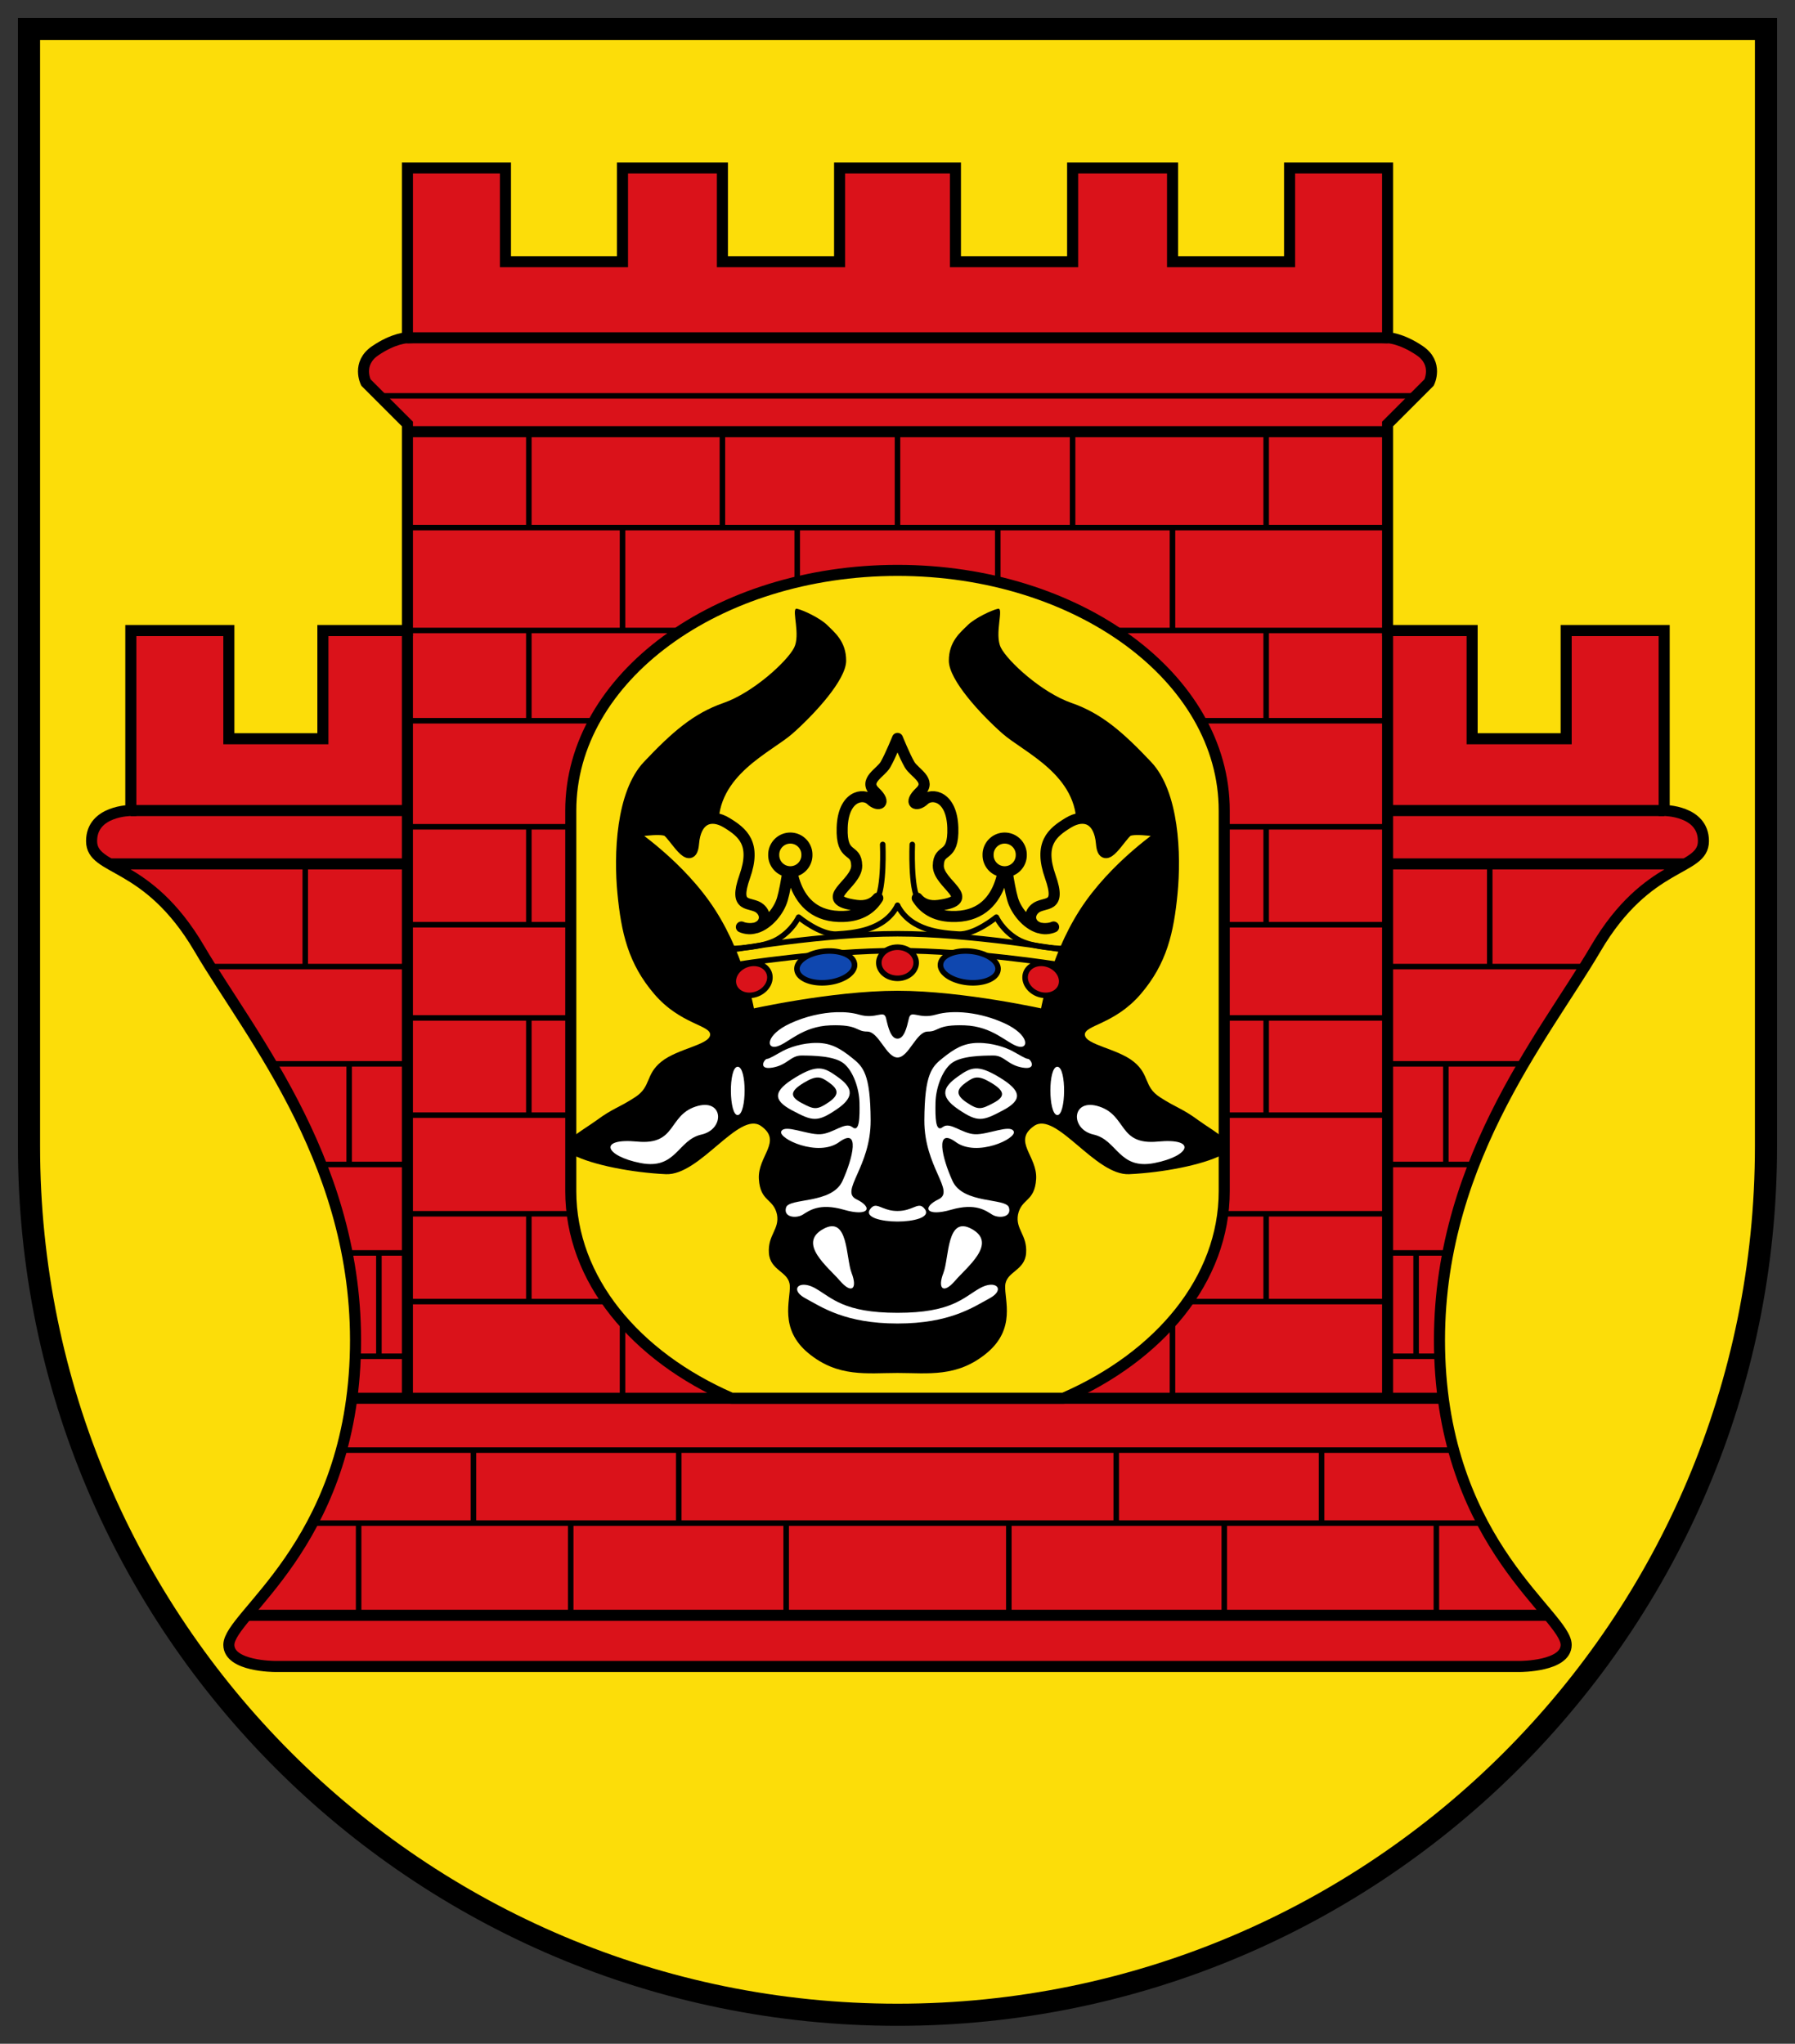<svg height="569.34" width="500" xmlns="http://www.w3.org/2000/svg"><rect width="100%" height="100%" fill="#333333" stroke="none"/><g stroke="#000"><path d="m8.082 8.082v311.258c0 133.608 108.31 241.918 241.918 241.918s241.918-108.31 241.918-241.918v-311.258z" fill="#fcdd09" stroke-width="6.164"/><path d="m113.488 46.796v47.287s-3.688.031-8.956 3.61c-5.268 3.575-2.6 8.86-2.6 8.86l11.557 11.557v57.543h-23.547v30.144h-26.195v-30.144h-27.302v50.126s-10.931 0-10.931 8.524c0 8.518 15.512 5.256 29.999 29.95 14.487 24.694 45.409 61.25 43.434 113.93-1.975 52.68-35.199 71.797-35.199 80.029 0 6.037 12.809 6.019 12.809 6.019h173.445 173.445s12.809.015 12.809-6.019c0-8.231-33.224-27.349-35.199-80.029-1.975-52.68 28.947-89.235 43.434-113.93s29.999-21.432 29.999-29.95c0-8.52-10.931-8.524-10.931-8.524v-50.126h-27.302v30.144h-26.195v-30.144h-23.547v-57.543l11.557-11.557s2.668-5.285-2.6-8.86c-5.268-3.575-8.956-3.61-8.956-3.61v-47.287h-27.302v26.099h-32.599v-26.099h-27.832v26.099h-32.647v-26.099h-16.131-16.131v26.099h-32.647v-26.099h-27.832v26.099h-32.599v-26.099z" fill="#da121a" stroke-width="3.082"/><path d="m113.482 94.103h136.518" fill="none" stroke-width="3.082"/><path d="m113.482 175.631v213.883" fill="none" stroke-width="3.082"/><path d="m36.438 225.796h77.044" fill="none" stroke-width="3.082"/><path d="m250 389.514h-151.811" fill="none" stroke-width="3.082"/><path d="m250 403.96h-154.997" fill="none" stroke-width="1.541"/><path d="m250 424.291h-162.899" fill="none" stroke-width="1.541"/><path d="m250 449.972h-181.525" fill="none" stroke-width="3.082"/><path d="m99.895 424.291v25.682" fill="none" stroke-width="1.541"/><path d="m158.971 449.972v-25.682" fill="none" stroke-width="1.541"/><path d="m218.989 424.291v25.682" fill="none" stroke-width="1.541"/><path d="m189.074 424.291v-20.33" fill="none" stroke-width="1.541"/><path d="m131.879 424.291v-20.33" fill="none" stroke-width="1.541"/><path d="m173.405 389.514v-26.935" fill="none" stroke-width="1.541"/><path d="m113.482 362.58h59.923" fill="none" stroke-width="1.541"/><path d="m113.482 338.121h45.489" fill="none" stroke-width="1.541"/><path d="m147.307 362.58v-24.458" fill="none" stroke-width="1.541"/><path d="m113.482 120.253h136.518" fill="none" stroke-width="3.082"/><path d="m250 146.971h-136.518" fill="none" stroke-width="1.541"/><path d="m113.482 175.631h75.592" fill="none" stroke-width="1.541"/><path d="m147.307 120.253v26.717" fill="none" stroke-width="1.541"/><path d="m147.307 175.631v25.147" fill="none" stroke-width="1.541"/><path d="m113.482 200.778h59.923" fill="none" stroke-width="1.541"/><path d="m113.482 230.317h45.489" fill="none" stroke-width="1.541"/><path d="m113.482 257.598h45.489" fill="none" stroke-width="1.541"/><path d="m113.482 283.56h45.489" fill="none" stroke-width="1.541"/><path d="m113.482 310.654h45.489" fill="none" stroke-width="1.541"/><path d="m147.307 283.56v27.093" fill="none" stroke-width="1.541"/><path d="m147.307 230.317v27.281" fill="none" stroke-width="1.541"/><path d="m173.405 175.631v-28.66" fill="none" stroke-width="1.541"/><path d="m201.227 120.253v26.717" fill="none" stroke-width="1.541"/><path d="m222.07 146.971v28.66" fill="none" stroke-width="1.541"/><path d="m113.482 377.821h-13.587" fill="none" stroke-width="1.541"/><path d="m105.539 349.034v28.787" fill="none" stroke-width="1.541"/><path d="m113.482 349.034h-16.221" fill="none" stroke-width="1.541"/><path d="m113.482 324.388h-23.541" fill="none" stroke-width="1.541"/><path d="m97.261 296.354v28.033" fill="none" stroke-width="1.541"/><path d="m113.482 296.354h-37.669" fill="none" stroke-width="1.541"/><path d="m113.482 269.263h-54.979" fill="none" stroke-width="1.541"/><path d="m113.482 240.665h-82.447" fill="none" stroke-width="3.082"/><path d="m85.032 269.263v-28.597" fill="none" stroke-width="1.541"/><path d="m105.539 110.282h144.461" fill="none" stroke-width="1.541"/><path d="m386.518 94.103h-136.518" fill="none" stroke-width="3.082"/><path d="m386.518 175.631v213.883" fill="none" stroke-width="3.082"/><path d="m463.562 225.796h-77.044" fill="none" stroke-width="3.082"/><path d="m250 389.514h151.811" fill="none" stroke-width="3.082"/><path d="m250 403.96h154.997" fill="none" stroke-width="1.541"/><path d="m250 424.291h162.899" fill="none" stroke-width="1.541"/><path d="m250 449.972h181.525" fill="none" stroke-width="3.082"/><path d="m400.105 424.291v25.682" fill="none" stroke-width="1.541"/><path d="m341.029 449.972v-25.682" fill="none" stroke-width="1.541"/><path d="m281.011 424.291v25.682" fill="none" stroke-width="1.541"/><path d="m310.926 424.291v-20.33" fill="none" stroke-width="1.541"/><path d="m368.121 424.291v-20.33" fill="none" stroke-width="1.541"/><path d="m326.595 389.514v-26.935" fill="none" stroke-width="1.541"/><path d="m386.518 362.58h-59.923" fill="none" stroke-width="1.541"/><path d="m386.518 338.121h-45.489" fill="none" stroke-width="1.541"/><path d="m352.693 362.58v-24.458" fill="none" stroke-width="1.541"/><path d="m386.518 120.253h-136.518" fill="none" stroke-width="3.082"/><path d="m250 146.971h136.518" fill="none" stroke-width="1.541"/><path d="m386.518 175.631h-75.592" fill="none" stroke-width="1.541"/><path d="m352.693 120.253v26.717" fill="none" stroke-width="1.541"/><path d="m352.693 175.631v25.147" fill="none" stroke-width="1.541"/><path d="m386.518 200.778h-59.923" fill="none" stroke-width="1.541"/><path d="m386.518 230.317h-45.489" fill="none" stroke-width="1.541"/><path d="m386.518 257.598h-45.489" fill="none" stroke-width="1.541"/><path d="m386.518 283.56h-45.489" fill="none" stroke-width="1.541"/><path d="m386.518 310.654h-45.489" fill="none" stroke-width="1.541"/><path d="m352.693 283.56v27.093" fill="none" stroke-width="1.541"/><path d="m352.693 230.317v27.281" fill="none" stroke-width="1.541"/><path d="m326.595 175.631v-28.66" fill="none" stroke-width="1.541"/><path d="m298.773 120.253v26.717" fill="none" stroke-width="1.541"/><path d="m277.93 146.971v28.66" fill="none" stroke-width="1.541"/><path d="m386.518 377.821h13.587" fill="none" stroke-width="1.541"/><path d="m394.461 349.034v28.787" fill="none" stroke-width="1.541"/><path d="m386.518 349.034h16.221" fill="none" stroke-width="1.541"/><path d="m386.518 324.388h23.541" fill="none" stroke-width="1.541"/><path d="m402.739 296.354v28.033" fill="none" stroke-width="1.541"/><path d="m386.518 296.354h37.669" fill="none" stroke-width="1.541"/><path d="m386.518 269.263h54.979" fill="none" stroke-width="1.541"/><path d="m386.518 240.665h82.447" fill="none" stroke-width="3.082"/><path d="m414.968 269.263v-28.597" fill="none" stroke-width="1.541"/><path d="m394.461 110.282h-144.461" fill="none" stroke-width="1.541"/><path d="m250 120.253v26.717" fill="none" stroke-width="1.541"/><path d="m250 158.895c-50.274 0-91.008 29.927-91.008 66.883v106.08c0 24.532 17.962 45.984 44.734 57.638h92.549c26.772-11.654 44.734-33.106 44.734-57.638v-106.08c0-36.956-40.735-66.883-91.008-66.883z" fill="#fcdd09" stroke-linejoin="round" stroke-width="3.082"/></g><path d="m221.734 169.586c-1.151.508 1.25 7.298-.53 10.834-1.898 3.772-11.368 12.523-19.694 15.409-8.327 2.886-14.304 8.119-22.15 16.42s-8.422 25.847-7.367 36.693c1.055 10.845 2.961 19.454 10.256 27.976 7.295 8.523 15.866 8.647 15.553 11.412-.312 2.764-9.056 3.778-13.579 7.416-4.523 3.636-2.774 6.931-7.271 9.871-4.497 2.94-6.231 3.117-10.69 6.404-4.458 3.287-12.108 6.872-6.693 9.678 5.415 2.807 16.441 4.959 25.906 5.393 9.465.436 20.363-17.719 26.484-13.433s-.971 8.362-.578 14.782c.393 6.421 4.095 5.333 5.056 9.92.736 4.102-2.607 5.664-2.263 10.689.344 5.026 5.599 5.099 5.826 9.102.228 4.003-3.073 12.019 5.2 18.826 8.274 6.809 16.332 5.49 24.799 5.49 8.466 0 16.525 1.319 24.799-5.49 8.274-6.808 4.973-14.823 5.2-18.826s5.483-4.076 5.826-9.102c.344-5.025-2.999-6.587-2.263-10.689.961-4.587 4.663-3.499 5.056-9.92.393-6.419-6.699-10.496-.578-14.782 6.121-4.285 17.019 13.869 26.484 13.433 9.465-.435 20.491-2.586 25.906-5.393 5.415-2.806-2.235-6.392-6.693-9.678s-6.192-3.464-10.69-6.404c-4.497-2.94-2.748-6.234-7.271-9.871-4.523-3.638-13.267-4.652-13.579-7.416-.312-2.764 8.258-2.889 15.553-11.412 7.295-8.523 9.202-17.132 10.256-27.976 1.055-10.846.479-28.392-7.367-36.693s-13.823-13.534-22.15-16.42c-8.327-2.886-17.796-11.637-19.694-15.409-1.898-3.774.949-11.23-.819-10.834-1.768.394-6.418 2.584-8.427 4.573-2.009 1.991-5.271 4.539-5.249 9.92.022 5.381 8.921 14.945 14.879 20.224 5.958 5.279 21.307 11.601 20.657 26.291-.649 14.689 13.775 31.445-49.838 31.445-63.613 0-49.189-16.756-49.838-31.445-.649-14.689 14.699-21.011 20.657-26.291 5.958-5.279 14.857-14.843 14.879-20.224.022-5.381-3.24-7.929-5.249-9.92-2.009-1.989-6.659-4.179-8.427-4.573-.11-.031-.212-.031-.289 0z"/><path d="m193.781 308.258c-7.752 2.555-5.269 10.805-16.286 9.752-11.017-1.052-9.043 4.025.927 5.979 9.969 1.954 10.295-6.438 16.967-7.934 6.672-1.495 6.144-10.352-1.608-7.797z" fill="#fff"/><path d="m229.248 342.399c-7.126 4.003 1.368 10.504 4.72 14.39 3.353 3.886 4.91 2.1 3.255-2.153-1.655-4.253-.85-16.241-7.975-12.238z" fill="#fff"/><path d="m223.564 357.909c-1.994.186-2.326 2.088.77 3.757 4.504 2.427 11.024 7.029 25.665 7.029 14.641 0 21.162-4.603 25.665-7.029s1.765-5.392-2.841-2.744c-4.606 2.646-7.843 6.789-22.824 6.789-14.982 0-18.219-4.143-22.824-6.789-1.439-.827-2.705-1.096-3.611-1.012z" fill="#fff"/><path d="m205.473 297.171c-2.607.046-2.427 13.717.061 13.45 2.488-.267 2.546-13.501-.061-13.45z" fill="#fff"/><path d="m232.954 281.973c-3.994.139-8.589 1.149-12.857 3.13-6.829 3.17-6.755 7.276-3.66 6.405 3.096-.872 7-5.604 14.879-5.875 7.879-.27 7.028 1.733 10.256 1.733 3.228 0 5.288 7.224 8.427 7.224s5.199-7.224 8.427-7.224c3.228 0 2.378-2.003 10.256-1.733 7.879.271 11.783 5.003 14.879 5.875 3.096.871 3.169-3.236-3.66-6.405s-14.381-3.861-19.213-2.455c-4.832 1.407-6.91-1.547-7.512 1.059s-1.334 5.633-3.178 5.633-2.576-3.028-3.178-5.633c-.602-2.606-2.68.348-7.512-1.059-1.812-.529-3.96-.758-6.356-.675z" fill="#fff"/><path d="m233.31 299.983c-3.794-2.734-5.646-3.539-11.731.154s-6.538 6.231-.905 9.202c5.632 2.971 6.922 3.401 12.412-.325 5.49-3.726 4.018-6.299.224-9.031z" fill="#fff"/><path d="m230.959 301.583c-2.304-1.66-3.429-2.148-7.124.092-3.695 2.244-3.97 3.784-.55 5.587 3.42 1.804 4.203 2.065 7.537-.197 3.334-2.262 2.44-3.824.136-5.484z"/><path d="m227.566 290.527c-4.12-.031-7.771 1.316-9.508 2.237-1.737.921-3.695 2.196-4.414 2.211-.718 0-2.654 3.154 1.546 2.425 4.201-.729 5.023-3.378 8.085-3.359 3.062.015 9.06.062 11.735 2.188 2.675 2.13 4.331 7.083 4.402 10.953.071 3.869.066 8.444-1.998 6.801-2.064-1.643-5.332 1.851-9.016 1.982-3.685.139-9.761-2.824-10.767-.818-1.006 2.005 10.246 7.29 16.112 3.011 5.865-4.279 3.909 4.29.934 10.819-2.976 6.53-14.934 4.64-15.727 7.419-.793 2.778 2.861 3.06 4.612 2.002 1.752-1.06 4.569-3.402 11.529-1.39 6.96 2.011 8.207-.641 3.471-2.917-4.735-2.277 4.023-8.986 3.958-22.005-.066-13.019-2.104-14.948-5.184-17.4-3.08-2.45-5.649-4.125-9.77-4.159z" fill="#fff"/><path d="m243.692 335.904c-.44.062-.863.322-1.3.915-1.75 2.373 3.316 3.467 7.608 3.467s9.358-1.094 7.608-3.467c-1.75-2.373-3.084.53-7.608.53-3.393 0-4.989-1.629-6.308-1.445z" fill="#fff"/><path d="m306.219 308.258c7.752 2.555 5.269 10.805 16.286 9.752 11.017-1.052 9.043 4.025-.927 5.979-9.969 1.954-10.295-6.438-16.967-7.934-6.672-1.495-6.144-10.352 1.608-7.797z" fill="#fff"/><path d="m270.752 342.399c7.126 4.003-1.368 10.504-4.72 14.39-3.353 3.886-4.91 2.1-3.255-2.153 1.655-4.253.85-16.241 7.975-12.238z" fill="#fff"/><path d="m294.527 297.171c2.607.046 2.427 13.717-.061 13.45-2.488-.267-2.546-13.501.061-13.45z" fill="#fff"/><path d="m266.69 299.983c3.794-2.734 5.646-3.539 11.731.154s6.538 6.231.905 9.202c-5.632 2.971-6.922 3.401-12.412-.325-5.49-3.726-4.018-6.299-.224-9.031z" fill="#fff"/><path d="m269.041 301.583c2.304-1.66 3.429-2.148 7.124.092 3.695 2.244 3.97 3.784.55 5.587-3.42 1.804-4.203 2.065-7.537-.197-3.334-2.262-2.44-3.824-.136-5.484z"/><path d="m272.434 290.527c4.12-.031 7.771 1.316 9.508 2.237 1.737.921 3.695 2.196 4.414 2.211.718 0 2.654 3.154-1.546 2.425-4.201-.729-5.023-3.378-8.085-3.359-3.062.015-9.06.062-11.735 2.188-2.675 2.13-4.331 7.083-4.402 10.953-.071 3.869-.066 8.444 1.998 6.801 2.064-1.643 5.332 1.851 9.016 1.982 3.685.139 9.761-2.824 10.767-.818 1.006 2.005-10.246 7.29-16.112 3.011-5.865-4.279-3.909 4.29-.934 10.819 2.976 6.53 14.934 4.64 15.727 7.419.793 2.778-2.861 3.06-4.612 2.002-1.752-1.06-4.569-3.402-11.529-1.39-6.96 2.011-8.207-.641-3.471-2.917 4.735-2.277-4.023-8.986-3.958-22.005.066-13.019 2.104-14.948 5.184-17.4 3.08-2.45 5.649-4.125 9.77-4.159z" fill="#fff"/><path d="m250 205.7s-2.022 5.008-3.371 7.319-6.26 4.43-2.889 7.609c3.371 3.177.963 4.237-1.156 2.214-2.119-2.022-7.704-1.156-7.993 7.704-.289 8.86 3.949 5.393 4.045 10.594.096 5.2-11.557 9.535-.096 11.076 2.787.374 4.694-.496 5.971-2.023-1.747 2.826-4.685 4.932-9.534 5.105-15.519.549-14.831-17.239-14.831-17.239s-1.059 8.475-2.215 12.424c-.958 3.273-3.949 6.923-7.271 7.945 2.535-.863 3.046-3.624 1.011-5.345-2.504-2.119-7.512.385-4.237-8.86 3.274-9.245-.578-12.327-5.008-15.024-4.43-2.697-8.667-1.156-9.245 5.778s-5.393-2.311-7.319-3.467-10.401.385-10.401.385 14.061 9.245 22.535 22.535c8.475 13.29 10.786 28.314 10.786 28.314s22.921-5.2 41.219-5.2c18.298 0 41.219 5.2 41.219 5.2s2.311-15.024 10.786-28.314c8.475-13.29 22.535-22.535 22.535-22.535s-8.475-1.541-10.401-.385-6.741 10.401-7.319 3.467-4.815-8.475-9.245-5.778c-4.43 2.697-8.282 5.778-5.008 15.024s-1.733 6.741-4.237 8.86c-2.034 1.721-1.524 4.482 1.011 5.345-3.322-1.022-6.313-4.672-7.271-7.945-1.156-3.949-2.215-12.424-2.215-12.424s.688 17.788-14.831 17.239c-4.85-.173-7.787-2.279-9.534-5.105 1.277 1.527 3.184 2.398 5.971 2.023 11.46-1.541-.193-5.875-.096-11.076.096-5.2 4.334-1.733 4.045-10.594-.289-8.86-5.875-9.726-7.993-7.704-2.119 2.023-4.526.963-1.156-2.214 3.371-3.179-1.541-5.298-2.889-7.609-1.348-2.311-3.371-7.319-3.371-7.319zm-43.482 52.535c.6.253 1.299.398 2.071.433.53.031 1.007 0 1.445-.092-.476.092-.964.173-1.445.139-.767-.046-1.468-.21-2.071-.481zm86.963 0c-.603.271-1.303.436-2.071.481-.481.031-.969-.046-1.445-.139.438.092.915.123 1.445.092.772-.031 1.471-.18 2.071-.433z" fill="#fcdd09" stroke="#000" stroke-linejoin="round" stroke-width="3.082"/><path d="m224.768 238.154a4.623 4.623 0 1 1 -9.245 0 4.623 4.623 0 1 1 9.245 0z" fill="#fcdd09" stroke="#000" stroke-linejoin="round" stroke-width="3.082"/><path d="m244.149 250.747c2.263-3.203 1.733-15.506 1.733-15.506" fill="none" stroke="#000" stroke-linecap="round" stroke-width="1.541"/><path d="m250 264.831c-20.513 0-44.686 3.852-44.686 3.852" fill="none" stroke="#000" stroke-width="1.541"/><path d="m250 252.216c-3.66 7.127-12.423 7.704-16.95 7.993-4.526.29-10.594-4.718-10.594-4.718s-1.637 3.66-5.875 6.164-12.905 2.599-12.905 2.599" fill="none" stroke="#000" stroke-linecap="round" stroke-linejoin="round" stroke-width="1.541"/><path d="m250 260.113c-20.417 0-46.419 4.526-46.419 4.526" fill="none" stroke="#000" stroke-width="1.541"/><path d="m214.213 270.958a4.334 5.2 68.968 1 1 -9.708 3.733 4.334 5.2 68.968 1 1 9.708-3.733z" fill="#da121a" stroke="#000" stroke-linecap="round" stroke-linejoin="round" stroke-width="1.541"/><path d="m237.964 268.266a4.339 8.041 84.324 1 1 -15.905 2.183 4.339 8.041 84.324 1 1 15.905-2.183z" fill="#0f47af" stroke="#000" stroke-linecap="round" stroke-linejoin="round" stroke-width="1.541"/><path d="m275.232 238.154a4.623 4.623 0 1 0 9.245 0 4.623 4.623 0 1 0 -9.245 0z" fill="#fcdd09" stroke="#000" stroke-linejoin="round" stroke-width="3.082"/><path d="m255.851 250.746c-2.263-3.202-1.733-15.504-1.733-15.504" fill="none" stroke="#000" stroke-linecap="round" stroke-width="1.541"/><path d="m250 264.831c20.513 0 44.686 3.852 44.686 3.852" fill="none" stroke="#000" stroke-width="1.541"/><path d="m250 252.216c3.66 7.127 12.423 7.704 16.95 7.993 4.526.29 10.594-4.718 10.594-4.718s1.637 3.66 5.875 6.164c4.237 2.504 12.905 2.599 12.905 2.599" fill="none" stroke="#000" stroke-linecap="round" stroke-linejoin="round" stroke-width="1.541"/><path d="m250 260.113c20.417 0 46.419 4.526 46.419 4.526" fill="none" stroke="#000" stroke-width="1.541"/><path d="m285.787 270.958a5.2 4.334 21.032 1 0 9.708 3.733 5.2 4.334 21.032 1 0 -9.708-3.733z" fill="#da121a" stroke="#000" stroke-linecap="round" stroke-linejoin="round" stroke-width="1.541"/><path d="m262.036 268.266a8.041 4.339 5.676 1 0 15.905 2.183 8.041 4.339 5.676 1 0 -15.905-2.183z" fill="#0f47af" stroke="#000" stroke-linecap="round" stroke-linejoin="round" stroke-width="1.541"/><path d="m255.2 268.202a5.2 4.334 0 1 1 -10.401 0 5.2 4.334 0 1 1 10.401 0z" fill="#da121a" stroke="#000" stroke-linecap="round" stroke-linejoin="round" stroke-width="1.541"/></svg>
